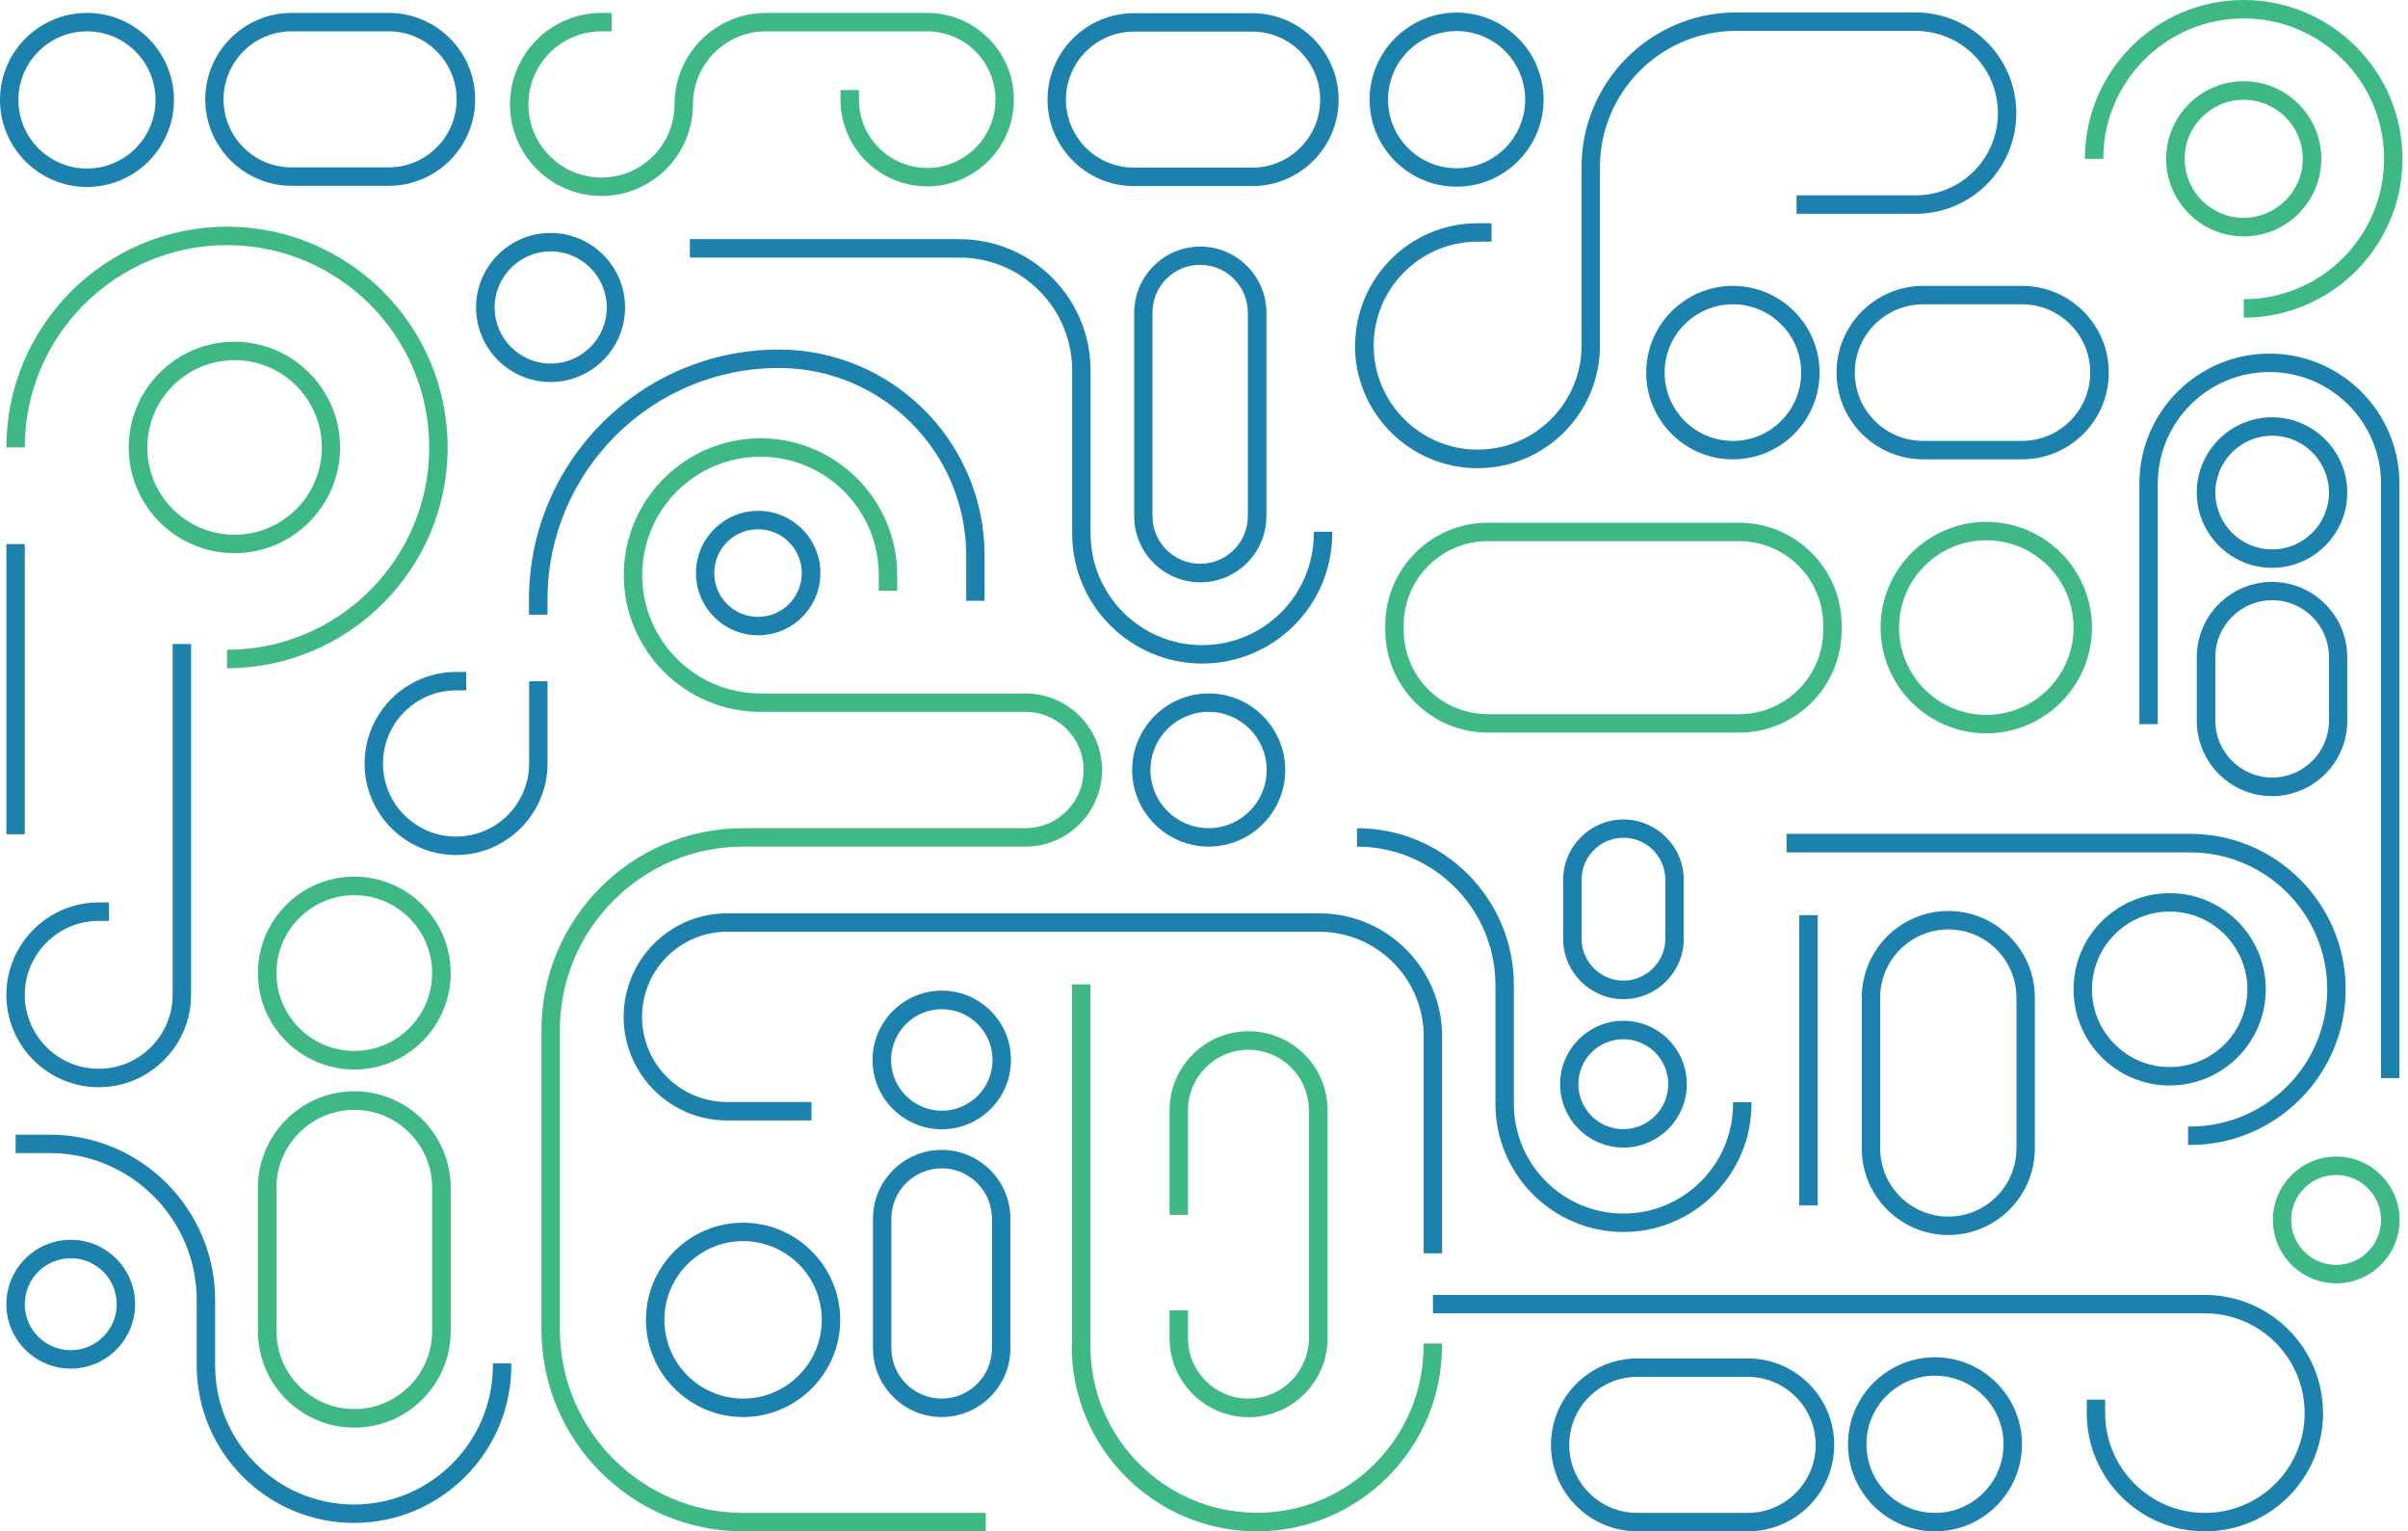 <svg width="291" height="185" viewBox="0 0 291 185" fill="none" xmlns="http://www.w3.org/2000/svg">
<path d="M0.771 54.056C0.771 39.355 12.736 27.387 27.434 27.387C42.132 27.387 54.097 39.355 54.097 54.056C54.097 68.757 42.132 80.725 27.434 80.725L27.434 78.5C40.906 78.5 51.872 67.531 51.872 54.056C51.872 40.581 40.906 29.613 27.434 29.613C13.962 29.613 2.996 40.581 2.996 54.056L0.771 54.056Z" fill="#3EB985"/>
<path d="M15.556 54.056C15.556 47.012 21.285 41.282 28.327 41.282C35.37 41.282 41.098 47.012 41.098 54.056C41.098 61.1 35.37 66.83 28.327 66.83C21.285 66.83 15.556 61.1 15.556 54.056ZM38.891 54.056C38.891 48.239 34.161 43.508 28.345 43.508C22.529 43.508 17.799 48.239 17.799 54.056C17.799 59.873 22.529 64.604 28.345 64.604C34.161 64.604 38.891 59.873 38.891 54.056Z" fill="#3EB985"/>
<path d="M251.951 19.187C251.951 8.603 260.553 -1.30179e-06 271.134 -8.3927e-07C281.715 -3.76753e-07 290.334 8.603 290.334 19.187C290.334 29.77 281.732 38.374 271.151 38.374L271.151 36.148C280.506 36.148 288.109 28.544 288.109 19.187C288.109 9.83 280.489 2.225 271.134 2.225C261.779 2.225 254.176 9.83 254.176 19.187L251.951 19.187Z" fill="#3EB985"/>
<path d="M261.779 19.187C261.779 14.018 265.983 9.812 271.151 9.812C276.319 9.812 280.524 14.018 280.524 19.187C280.524 24.356 276.319 28.561 271.151 28.561C265.983 28.561 261.779 24.356 261.779 19.187ZM278.281 19.187C278.281 15.244 275.075 12.055 271.134 12.055C267.192 12.055 264.004 15.262 264.004 19.187C264.004 23.112 267.21 26.319 271.134 26.319C275.058 26.319 278.281 23.112 278.281 19.187Z" fill="#3EB985"/>
<path d="M84.106 69.23C84.106 65.095 87.47 61.713 91.622 61.713C95.774 61.713 99.137 65.078 99.137 69.23C99.137 73.383 95.774 76.748 91.622 76.748C87.47 76.748 84.106 73.383 84.106 69.23ZM96.895 69.23C96.895 66.322 94.53 63.939 91.604 63.939C88.679 63.939 86.314 66.304 86.314 69.23C86.314 72.157 88.679 74.522 91.604 74.522C94.53 74.522 96.895 72.157 96.895 69.23Z" fill="#1C81AC"/>
<path d="M227.267 75.819C227.267 68.775 232.996 63.045 240.038 63.045C247.081 63.045 252.809 68.775 252.809 75.819C252.809 82.863 247.081 88.592 240.038 88.592C232.996 88.592 227.267 82.863 227.267 75.819ZM250.584 75.819C250.584 70.001 245.854 65.27 240.038 65.27C234.222 65.27 229.492 70.001 229.492 75.819C229.492 81.636 234.222 86.367 240.038 86.367C245.854 86.367 250.584 81.636 250.584 75.819Z" fill="#3EB985"/>
<path d="M250.584 119.519C250.584 113.106 255.787 107.902 262.199 107.902C268.611 107.902 273.814 113.106 273.814 119.519C273.814 125.932 268.611 131.136 262.199 131.136C255.787 131.136 250.584 125.932 250.584 119.519ZM271.589 119.519C271.589 114.35 267.385 110.127 262.199 110.127C257.014 110.127 252.809 114.333 252.809 119.519C252.809 124.706 257.014 128.911 262.199 128.911C267.385 128.911 271.589 124.706 271.589 119.519Z" fill="#1C81AC"/>
<path d="M188.534 130.979C188.534 126.756 191.968 123.322 196.19 123.322C200.412 123.322 203.845 126.756 203.845 130.979C203.845 135.202 200.412 138.636 196.19 138.636C191.968 138.636 188.534 135.202 188.534 130.979ZM201.603 130.979C201.603 127.983 199.168 125.547 196.172 125.547C193.176 125.547 190.741 127.983 190.741 130.979C190.741 133.975 193.176 136.411 196.172 136.411C199.168 136.411 201.603 133.975 201.603 130.979Z" fill="#1C81AC"/>
<path d="M274.672 147.38C274.672 143.157 278.106 139.723 282.328 139.723C286.55 139.723 289.984 143.157 289.984 147.38C289.984 151.603 286.55 155.037 282.328 155.037C278.106 155.037 274.672 151.603 274.672 147.38ZM287.741 147.38C287.741 144.384 285.306 141.948 282.311 141.948C279.315 141.948 276.88 144.384 276.88 147.38C276.88 150.376 279.315 152.812 282.311 152.812C285.306 152.812 287.741 150.376 287.741 147.38Z" fill="#3EB985"/>
<path d="M136.819 93.026C136.819 87.927 140.971 83.774 146.069 83.774C151.167 83.774 155.319 87.927 155.319 93.026C155.319 98.125 151.167 102.277 146.069 102.277C140.971 102.277 136.819 98.125 136.819 93.026ZM153.076 93.026C153.076 89.153 149.923 85.999 146.052 85.999C142.18 85.999 139.027 89.153 139.027 93.026C139.027 96.898 142.18 100.052 146.052 100.052C149.923 100.052 153.076 96.898 153.076 93.026Z" fill="#1C81AC"/>
<path d="M63.925 74.259L63.925 72.419C63.925 55.773 77.467 42.228 94.109 42.228C107.826 42.228 118.986 53.39 118.986 67.11L118.986 72.577L116.761 72.577L116.761 67.11C116.761 54.617 106.6 44.454 94.127 44.454C78.711 44.454 66.167 57 66.167 72.419L66.167 74.259L63.943 74.259L63.925 74.259Z" fill="#1C81AC"/>
<path d="M44.059 92.237C44.059 86.139 49.017 81.181 55.113 81.181L56.34 81.181L56.34 83.406L55.113 83.406C50.243 83.406 46.284 87.366 46.284 92.237C46.284 97.108 50.243 101.068 55.113 101.068C59.983 101.068 63.943 97.108 63.943 92.237L63.943 82.302L66.168 82.302L66.168 92.237C66.168 98.335 61.21 103.294 55.113 103.294C49.017 103.294 44.059 98.335 44.059 92.237Z" fill="#1C81AC"/>
<path d="M173.17 158.664L173.17 156.438L266.456 156.438C274.322 156.438 280.734 162.834 280.734 170.719C280.734 178.604 274.34 185 266.456 185C258.573 185 252.179 178.604 252.179 170.719L252.179 169.09L254.404 169.09L254.404 170.719C254.404 177.36 259.799 182.774 266.456 182.774C273.113 182.774 278.509 177.378 278.509 170.719C278.509 164.061 273.113 158.664 266.456 158.664L173.17 158.664Z" fill="#1C81AC"/>
<path d="M163.763 41.773C163.763 33.608 170.402 26.967 178.566 26.967L180.248 26.967L180.248 29.192L178.566 29.192C171.629 29.192 166.005 34.834 166.005 41.755C166.005 48.677 171.646 54.319 178.566 54.319C185.486 54.319 191.127 48.677 191.127 41.755L191.127 20.168C191.127 9.882 199.501 1.507 209.784 1.507L231.507 1.507C238.217 1.507 243.665 6.956 243.665 13.667C243.665 20.378 238.217 25.828 231.507 25.828L217.107 25.828L217.107 23.602L231.507 23.602C236.99 23.602 241.44 19.152 241.44 13.667C241.44 8.183 236.99 3.732 231.507 3.732L209.784 3.732C200.727 3.732 193.352 11.109 193.352 20.168L193.352 41.755C193.352 49.921 186.712 56.562 178.549 56.562C170.385 56.562 163.745 49.921 163.745 41.755L163.763 41.773Z" fill="#1C81AC"/>
<path d="M0.771 120.185C0.771 114.035 5.781 109.023 11.93 109.023L13.174 109.023L13.174 111.249L11.93 111.249C7.007 111.249 2.996 115.261 2.996 120.185C2.996 125.109 7.007 129.122 11.93 129.122C16.853 129.122 20.864 125.109 20.864 120.185L20.864 77.799L23.089 77.799L23.089 120.185C23.089 126.335 18.079 131.347 11.93 131.347C5.781 131.347 0.771 126.335 0.771 120.185Z" fill="#1C81AC"/>
<path d="M61.63 12.616C61.63 6.518 66.588 1.56 72.684 1.56L73.911 1.56L73.911 3.785L72.684 3.785C67.814 3.785 63.855 7.745 63.855 12.616C63.855 17.487 67.814 21.447 72.684 21.447C77.555 21.447 81.514 17.487 81.514 12.616C81.514 6.518 86.471 1.56 92.568 1.56L112.048 1.56C117.829 1.56 122.524 6.256 122.524 12.038C122.524 17.82 117.829 22.516 112.048 22.516C106.267 22.516 101.572 17.82 101.572 12.038L101.572 10.881L103.797 10.881L103.797 12.038C103.797 16.594 107.494 20.291 112.048 20.291C116.603 20.291 120.3 16.594 120.3 12.038C120.3 7.482 116.603 3.785 112.048 3.785L92.568 3.785C87.698 3.785 83.739 7.745 83.739 12.616C83.739 18.714 78.781 23.673 72.684 23.673C66.588 23.673 61.63 18.714 61.63 12.616Z" fill="#3EB985"/>
<path d="M163.991 102.278L163.991 100.052C174.449 100.052 182.946 108.551 182.946 119.011L182.946 133.362C182.946 140.669 188.884 146.609 196.19 146.609C203.495 146.609 209.434 140.669 209.434 133.362L209.434 133.152L211.658 133.152L211.658 133.362C211.658 141.895 204.721 148.834 196.19 148.834C187.658 148.834 180.721 141.895 180.721 133.362L180.721 119.011C180.721 109.795 173.223 102.278 163.991 102.278Z" fill="#1C81AC"/>
<path d="M258.538 87.489L258.538 58.437C258.538 49.763 265.58 42.719 274.252 42.719C282.924 42.719 289.966 49.763 289.966 58.437L289.966 130.243L287.741 130.243L287.741 58.437C287.741 50.99 281.697 44.945 274.252 44.945C266.807 44.945 260.763 50.99 260.763 58.437L260.763 87.489L258.538 87.489Z" fill="#1C81AC"/>
<path d="M129.549 162.624L129.549 118.923L131.774 118.923L131.774 162.624C131.774 173.733 140.814 182.757 151.903 182.757C162.992 182.757 172.031 173.715 172.031 162.624L172.031 162.308L174.256 162.308L174.256 162.624C174.256 174.96 164.218 185 151.885 185C139.552 185 129.514 174.96 129.514 162.624L129.549 162.624Z" fill="#3EB985"/>
<path d="M215.898 102.961L215.898 100.735L264.687 100.735C275.04 100.735 283.467 109.164 283.467 119.519C283.467 129.875 275.04 138.321 264.687 138.321L264.424 138.321L264.424 136.095L264.687 136.095C273.814 136.095 281.242 128.666 281.242 119.537C281.242 110.408 273.814 102.978 264.687 102.978L215.898 102.978L215.898 102.961Z" fill="#1C81AC"/>
<path d="M167.407 76.117L167.407 75.539C167.407 68.705 172.96 63.15 179.792 63.15L210.169 63.15C217.002 63.15 222.555 68.705 222.555 75.539L222.555 76.117C222.555 82.951 217.002 88.505 210.169 88.505L179.792 88.505C172.96 88.505 167.407 82.951 167.407 76.117ZM220.33 75.539C220.33 69.931 215.775 65.376 210.169 65.376L179.792 65.376C174.186 65.376 169.632 69.931 169.632 75.539L169.632 76.117C169.632 81.724 174.186 86.28 179.792 86.28L210.169 86.28C215.775 86.28 220.33 81.724 220.33 76.117L220.33 75.539Z" fill="#3EB985"/>
<path d="M165.515 12.038C165.515 6.238 170.227 1.524 176.026 1.524C181.824 1.524 186.537 6.238 186.537 12.038C186.537 17.838 181.824 22.551 176.026 22.551C170.227 22.551 165.515 17.838 165.515 12.038ZM184.312 12.038C184.312 7.464 180.598 3.75 176.026 3.75C171.453 3.75 167.74 7.464 167.74 12.038C167.74 16.611 171.453 20.326 176.026 20.326C180.598 20.326 184.312 16.611 184.312 12.038Z" fill="#1C81AC"/>
<path d="M57.531 37.147C57.531 32.171 61.578 28.141 66.535 28.141C71.493 28.141 75.54 32.188 75.54 37.147C75.54 42.106 71.493 46.154 66.535 46.154C61.578 46.154 57.531 42.106 57.531 37.147ZM73.332 37.147C73.332 33.415 70.284 30.366 66.553 30.366C62.821 30.366 59.773 33.415 59.773 37.147C59.773 40.879 62.821 43.928 66.553 43.928C70.284 43.928 73.332 40.879 73.332 37.147Z" fill="#1C81AC"/>
<path d="M126.589 12.038C126.589 6.291 131.266 1.595 137.03 1.595L151.325 1.595C157.071 1.595 161.766 6.273 161.766 12.038C161.766 17.803 157.088 22.481 151.325 22.481L137.03 22.481C131.284 22.481 126.589 17.803 126.589 12.038ZM159.541 12.038C159.541 7.517 155.862 3.82 151.325 3.82L137.03 3.82C132.51 3.82 128.814 7.5 128.814 12.038C128.814 16.576 132.492 20.256 137.03 20.256L151.325 20.256C155.845 20.256 159.541 16.576 159.541 12.038Z" fill="#1C81AC"/>
<path d="M265.475 87.086L265.475 79.393C265.475 74.382 269.557 70.299 274.567 70.299C279.578 70.299 283.659 74.382 283.659 79.393L283.659 87.086C283.659 92.097 279.578 96.18 274.567 96.18C269.557 96.18 265.475 92.097 265.475 87.086ZM281.452 79.376C281.452 75.591 278.369 72.507 274.585 72.507C270.801 72.507 267.718 75.591 267.718 79.376L267.718 87.068C267.718 90.853 270.801 93.937 274.585 93.937C278.369 93.937 281.452 90.853 281.452 87.068L281.452 79.376Z" fill="#1C81AC"/>
<path d="M223.326 174.486C223.326 168.687 228.038 163.973 233.837 163.973C239.635 163.973 244.348 168.687 244.348 174.486C244.348 180.286 239.635 185 233.837 185C228.038 185 223.326 180.286 223.326 174.486ZM242.123 174.486C242.123 169.913 238.409 166.198 233.837 166.198C229.264 166.198 225.551 169.913 225.551 174.486C225.551 179.06 229.264 182.775 233.837 182.775C238.409 182.775 242.123 179.06 242.123 174.486Z" fill="#1C81AC"/>
<path d="M187.43 174.557C187.43 168.809 192.108 164.113 197.872 164.113L211.221 164.113C216.967 164.113 221.662 168.792 221.662 174.557C221.662 180.321 216.984 185 211.221 185L197.872 185C192.125 185 187.43 180.321 187.43 174.557ZM219.419 174.557C219.419 170.036 215.74 166.339 211.203 166.339L197.854 166.339C193.334 166.339 189.638 170.018 189.638 174.557C189.638 179.095 193.317 182.774 197.854 182.774L211.203 182.774C215.723 182.774 219.419 179.095 219.419 174.557Z" fill="#1C81AC"/>
<path d="M137.065 62.362L137.065 37.778C137.065 33.38 140.656 29.788 145.053 29.788C149.45 29.788 153.042 33.38 153.042 37.778L153.042 62.362C153.042 66.76 149.45 70.352 145.053 70.352C140.656 70.352 137.065 66.778 137.065 62.362ZM150.799 37.761C150.799 34.589 148.224 31.996 145.036 31.996C141.847 31.996 139.272 34.572 139.272 37.761L139.272 62.344C139.272 65.516 141.847 68.109 145.036 68.109C148.224 68.109 150.799 65.534 150.799 62.344L150.799 37.761Z" fill="#1C81AC"/>
<path d="M105.444 128.052C105.444 123.444 109.193 119.677 113.818 119.677C118.443 119.677 122.174 123.427 122.174 128.052C122.174 132.678 118.425 136.428 113.818 136.428C109.21 136.428 105.444 132.678 105.444 128.052ZM119.949 128.052C119.949 124.671 117.199 121.92 113.818 121.92C110.437 121.92 107.686 124.671 107.686 128.052C107.686 131.434 110.437 134.185 113.818 134.185C117.199 134.185 119.949 131.434 119.949 128.052Z" fill="#1C81AC"/>
<path d="M78.062 159.452C78.062 152.969 83.335 147.712 89.8 147.712C96.264 147.712 101.537 152.987 101.537 159.452C101.537 165.918 96.264 171.192 89.8 171.192C83.335 171.192 78.062 165.918 78.062 159.452ZM99.312 159.452C99.312 154.196 95.038 149.938 89.8 149.938C84.562 149.938 80.287 154.213 80.287 159.452C80.287 164.691 84.562 168.967 89.8 168.967C95.038 168.967 99.312 164.691 99.312 159.452Z" fill="#1C81AC"/>
<path d="M105.496 162.887L105.496 147.222C105.496 142.649 109.228 138.917 113.8 138.917C118.373 138.917 122.104 142.649 122.104 147.222L122.104 162.887C122.104 167.46 118.373 171.192 113.8 171.192C109.228 171.192 105.496 167.46 105.496 162.887ZM119.879 147.222C119.879 143.875 117.146 141.142 113.8 141.142C110.454 141.142 107.721 143.875 107.721 147.222L107.721 162.887C107.721 166.234 110.454 168.967 113.8 168.967C117.146 168.967 119.879 166.234 119.879 162.887L119.879 147.222Z" fill="#1C81AC"/>
<path d="M188.902 113.421L188.902 106.29C188.902 102.277 192.178 99.001 196.19 99.001C200.201 99.001 203.477 102.277 203.477 106.29L203.477 113.421C203.477 117.434 200.201 120.711 196.19 120.711C192.178 120.711 188.902 117.434 188.902 113.421ZM201.252 106.272C201.252 103.486 198.975 101.208 196.19 101.208C193.404 101.208 191.127 103.486 191.127 106.272L191.127 113.404C191.127 116.19 193.404 118.468 196.19 118.468C198.975 118.468 201.252 116.19 201.252 113.404L201.252 106.272Z" fill="#1C81AC"/>
<path d="M224.99 138.741L224.99 120.518C224.99 114.753 229.685 110.057 235.448 110.057C241.212 110.057 245.907 114.753 245.907 120.518L245.907 138.741C245.907 144.506 241.212 149.202 235.448 149.202C229.685 149.202 224.99 144.506 224.99 138.741ZM243.682 120.518C243.682 115.98 239.986 112.282 235.448 112.282C230.911 112.282 227.215 115.98 227.215 120.518L227.215 138.741C227.215 143.279 230.911 146.977 235.448 146.977C239.986 146.977 243.682 143.279 243.682 138.741L243.682 120.518Z" fill="#1C81AC"/>
<path d="M2.62433e-05 12.073C2.64968e-05 6.273 4.713 1.56 10.511 1.56C16.31 1.56 21.022 6.273 21.022 12.073C21.022 17.873 16.31 22.586 10.511 22.586C4.713 22.586 2.59898e-05 17.873 2.62433e-05 12.073ZM18.797 12.073C18.797 7.5 15.083 3.785 10.511 3.785C5.939 3.785 2.225 7.5 2.225 12.073C2.225 16.646 5.939 20.361 10.511 20.361C15.083 20.361 18.797 16.646 18.797 12.073Z" fill="#1C81AC"/>
<path d="M0.771 157.56C0.771 153.267 4.257 149.78 8.549 149.78C12.841 149.78 16.327 153.267 16.327 157.56C16.327 161.853 12.841 165.34 8.549 165.34C4.257 165.34 0.771 161.853 0.771 157.56ZM14.102 157.56C14.102 154.494 11.615 152.006 8.549 152.006C5.483 152.006 2.996 154.494 2.996 157.56C2.996 160.627 5.483 163.115 8.549 163.115C11.615 163.115 14.102 160.627 14.102 157.56Z" fill="#1C81AC"/>
<path d="M265.475 59.506C265.475 54.494 269.557 50.412 274.567 50.412C279.578 50.412 283.659 54.494 283.659 59.506C283.659 64.517 279.578 68.6 274.567 68.6C269.557 68.6 265.475 64.517 265.475 59.506ZM281.452 59.506C281.452 55.721 278.369 52.637 274.585 52.637C270.801 52.637 267.718 55.721 267.718 59.506C267.718 63.291 270.801 66.374 274.585 66.374C278.369 66.374 281.452 63.291 281.452 59.506Z" fill="#1C81AC"/>
<path d="M198.94 45.015C198.94 39.233 203.635 34.537 209.416 34.537C215.197 34.537 219.892 39.233 219.892 45.015C219.892 50.797 215.197 55.493 209.416 55.493C203.635 55.493 198.94 50.797 198.94 45.015ZM217.667 45.015C217.667 40.459 213.971 36.762 209.416 36.762C204.861 36.762 201.165 40.459 201.165 45.015C201.165 49.571 204.861 53.268 209.416 53.268C213.971 53.268 217.667 49.571 217.667 45.015Z" fill="#1C81AC"/>
<path d="M31.166 117.557C31.166 111.143 36.386 105.904 42.815 105.904C49.245 105.904 54.465 111.126 54.465 117.557C54.465 123.987 49.245 129.209 42.815 129.209C36.386 129.209 31.166 123.987 31.166 117.557ZM52.223 117.557C52.223 112.37 48.001 108.147 42.815 108.147C37.63 108.147 33.408 112.37 33.408 117.557C33.408 122.743 37.63 126.966 42.815 126.966C48.001 126.966 52.223 122.743 52.223 117.557Z" fill="#3EB985"/>
<path d="M24.806 12.003C24.806 6.256 29.484 1.56 35.247 1.56L46.984 1.56C52.731 1.56 57.425 6.238 57.425 12.003C57.425 17.768 52.748 22.446 46.984 22.446L35.247 22.446C29.501 22.446 24.806 17.768 24.806 12.003ZM55.183 12.003C55.183 7.482 51.504 3.785 46.967 3.785L35.23 3.785C30.71 3.785 27.014 7.465 27.014 12.003C27.014 16.541 30.692 20.221 35.23 20.221L46.967 20.221C51.487 20.221 55.183 16.541 55.183 12.003Z" fill="#1C81AC"/>
<path d="M221.942 45.015C221.942 39.233 226.637 34.537 232.418 34.537L244.365 34.537C250.147 34.537 254.842 39.233 254.842 45.015C254.842 50.797 250.147 55.493 244.365 55.493L232.418 55.493C226.637 55.493 221.942 50.797 221.942 45.015ZM252.599 45.015C252.599 40.459 248.903 36.762 244.348 36.762L232.4 36.762C227.863 36.762 224.149 40.459 224.149 45.015C224.149 49.571 227.846 53.268 232.4 53.268L244.348 53.268C248.885 53.268 252.599 49.571 252.599 45.015Z" fill="#1C81AC"/>
<path d="M31.166 160.819L31.166 143.49C31.166 137.077 36.386 131.837 42.815 131.837C49.245 131.837 54.465 137.059 54.465 143.49L54.465 160.819C54.465 167.232 49.245 172.472 42.815 172.472C36.386 172.472 31.166 167.25 31.166 160.819ZM52.223 143.49C52.223 138.303 48.001 134.08 42.815 134.08C37.63 134.08 33.408 138.303 33.408 143.49L33.408 160.819C33.408 166.006 37.63 170.229 42.815 170.229C48.001 170.229 52.223 166.006 52.223 160.819L52.223 143.49Z" fill="#3EB985"/>
<path d="M2.996 100.788L2.996 65.726L0.771 65.726L0.771 100.788L2.996 100.788Z" fill="#1C81AC"/>
<path d="M219.664 145.627L219.664 110.565L217.439 110.565L217.439 145.627L219.664 145.627Z" fill="#1C81AC"/>
<path d="M65.431 160.609L65.431 124.443C65.431 110.986 76.363 100.052 89.817 100.052L123.926 100.052C127.797 100.052 130.951 96.898 130.951 93.025C130.951 89.153 127.797 85.999 123.926 85.999L91.902 85.999C82.792 85.999 75.382 78.587 75.382 69.476C75.382 60.364 82.792 52.952 91.902 52.952C101.012 52.952 108.422 60.364 108.422 69.476L108.422 71.368L106.197 71.368L106.197 69.476C106.197 61.591 99.785 55.178 91.902 55.178C84.019 55.178 77.607 61.591 77.607 69.476C77.607 77.361 84.019 83.774 91.902 83.774L123.926 83.774C129.024 83.774 133.176 87.927 133.176 93.025C133.176 98.124 129.024 102.277 123.926 102.277L89.817 102.277C77.607 102.277 67.656 112.212 67.656 124.443L67.656 160.609C67.656 172.822 77.589 182.775 89.817 182.775L119.126 182.775L119.126 185L89.817 185C76.363 185 65.431 174.066 65.431 160.609Z" fill="#3EB985"/>
<path d="M83.37 31.119L83.37 28.894L115.955 28.894C124.679 28.894 131.792 35.991 131.792 44.734L131.792 64.447C131.792 71.894 137.835 77.939 145.281 77.939C152.726 77.939 158.77 71.894 158.77 64.447L158.77 64.236L160.995 64.236L160.995 64.447C160.995 73.12 153.952 80.164 145.281 80.164C136.609 80.164 129.567 73.12 129.567 64.447L129.567 44.734C129.567 37.235 123.47 31.119 115.955 31.119L83.37 31.119Z" fill="#1C81AC"/>
<path d="M1.892 139.302L1.892 137.077L6.009 137.077C17.028 137.077 25.998 146.048 25.998 157.07L25.998 164.972C25.998 174.224 33.531 181.758 42.78 181.758C52.03 181.758 59.563 174.224 59.563 164.972L59.563 164.709L61.788 164.709L61.788 164.972C61.788 175.45 53.256 183.984 42.78 183.984C32.304 183.984 23.773 175.45 23.773 164.972L23.773 157.07C23.773 147.275 15.802 139.302 6.009 139.302L1.892 139.302Z" fill="#1C81AC"/>
<path d="M141.339 161.661L141.339 158.296L143.564 158.296L143.564 161.661C143.564 165.691 146.84 168.967 150.869 168.967C154.898 168.967 158.174 165.691 158.174 161.661L158.174 134.133C158.174 130.103 154.898 126.826 150.869 126.826C146.84 126.826 143.564 130.103 143.564 134.133L143.564 146.767L141.339 146.767L141.339 134.133C141.339 128.876 145.614 124.583 150.887 124.583C156.16 124.583 160.434 128.859 160.434 134.133L160.434 161.661C160.434 166.917 156.16 171.21 150.887 171.21C145.614 171.21 141.339 166.935 141.339 161.661Z" fill="#3EB985"/>
<path d="M75.365 122.849C75.365 115.945 80.97 110.338 87.873 110.338L159.418 110.338C167.617 110.338 174.274 116.996 174.274 125.197L174.274 151.41L172.049 151.41L172.049 125.197C172.049 118.24 166.391 112.563 159.418 112.563L87.873 112.563C82.197 112.563 77.589 117.172 77.589 122.849C77.589 128.526 82.197 133.134 87.873 133.134L98.069 133.134L98.069 135.36L87.873 135.36C80.97 135.36 75.365 129.753 75.365 122.849Z" fill="#1C81AC"/>
</svg>
